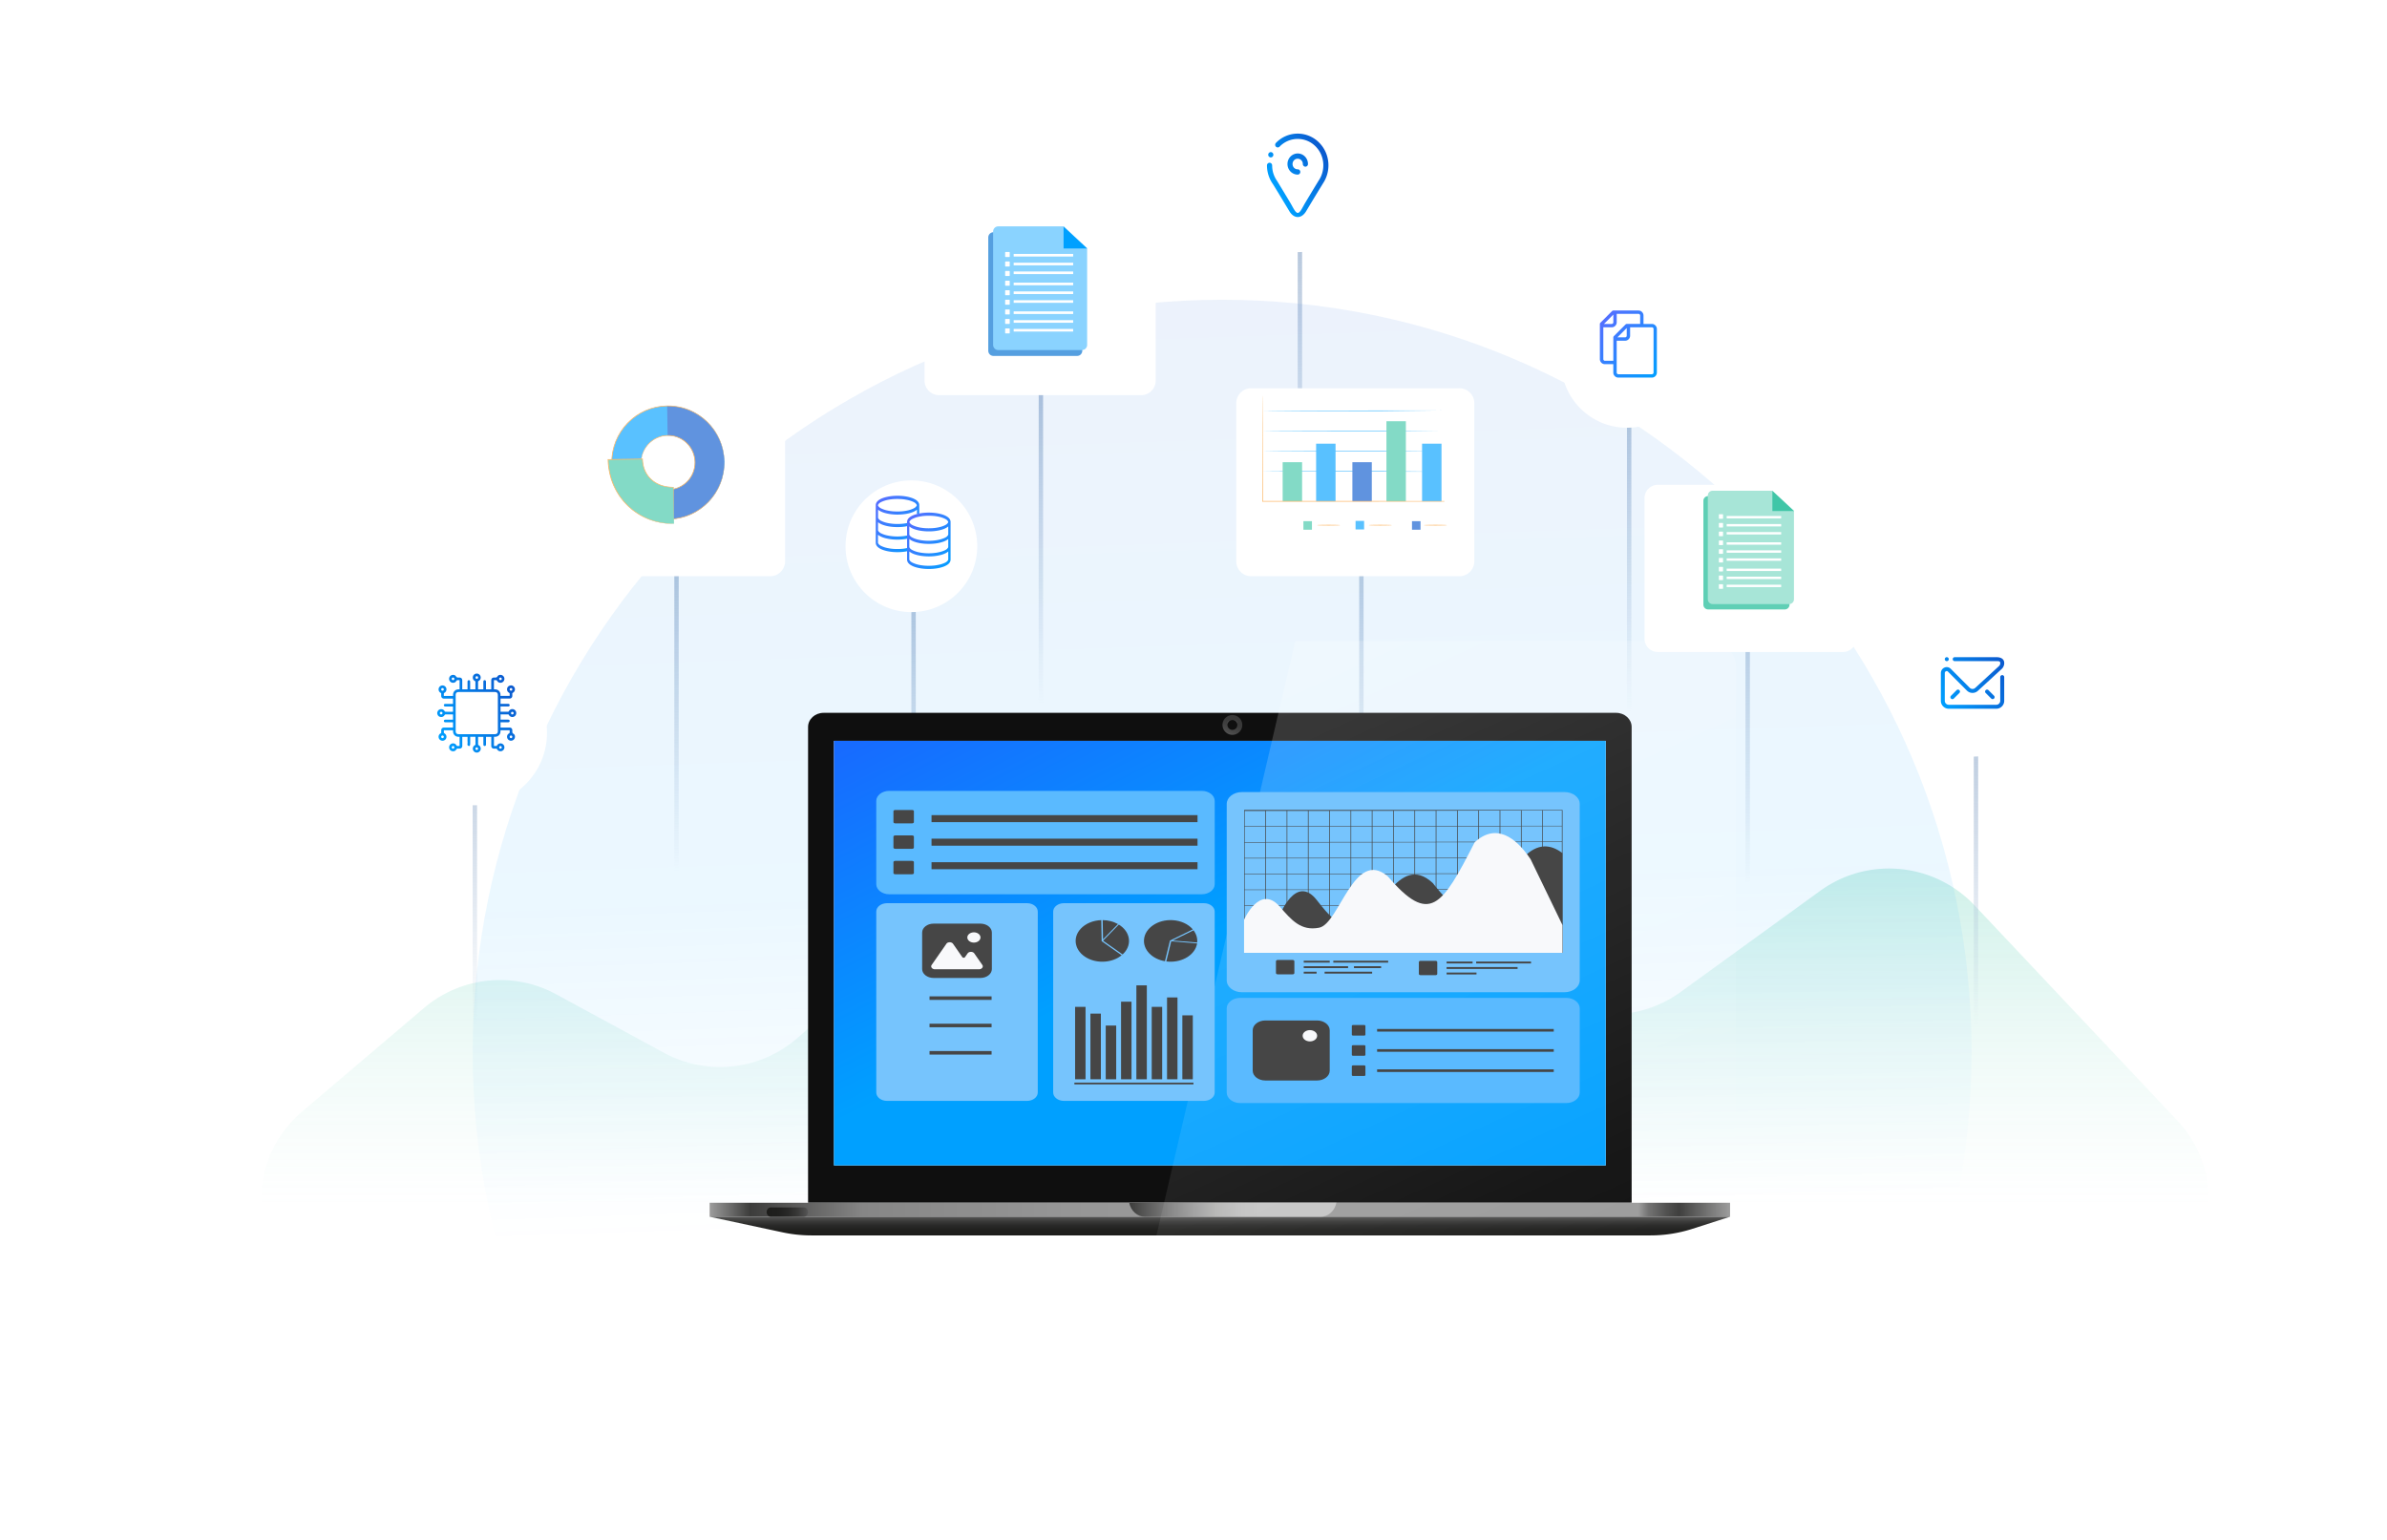 <svg xmlns="http://www.w3.org/2000/svg" width="555" height="358" fill="none" viewBox="0 0 555 358">
  <g clip-path="url(#a)">
    <path fill="url(#b)" fill-opacity=".65" d="m98.575 234.39-28.14 23.916c-19.38 16.47-7.733 48.161 17.7 48.161h398.058c23.961 0 36.326-28.638 19.895-46.077l-46.963-49.846c-9.424-10.003-24.811-11.453-35.938-3.386l-32.429 23.51a27.332 27.332 0 0 1-32.796-.532l-66.998-51.971c-10.351-8.03-24.944-7.586-34.788 1.058l-70.718 62.097a27.332 27.332 0 0 1-31.075 3.483l-25.067-13.607a27.333 27.333 0 0 0-30.741 3.194Z"/>
    <path stroke="url(#c)" stroke-width="1.021" d="M157.296 118.853v83.7"/>
    <path stroke="url(#d)" stroke-width="1.021" d="M212.415 124.978v83.7"/>
    <path stroke="url(#e)" stroke-width="1.021" d="M242.016 80.066v83.699"/>
    <path stroke="url(#f)" stroke-width="1.021" d="M302.24 45.361v83.7"/>
    <path stroke="url(#g)" stroke-width="1.021" d="M316.53 110.687v83.7"/>
    <path stroke="url(#h)" stroke-width="1.021" d="M378.794 82.107v83.7"/>
    <path stroke="url(#i)" stroke-width="1.021" d="M406.354 121.915v83.7"/>
    <path stroke="url(#j)" stroke-width="1.021" d="M459.432 154.579v83.7"/>
    <path stroke="url(#k)" stroke-width="1.021" d="M110.41 154.579v83.7"/>
    <path fill="url(#l)" d="M284.15 419.567c96.236 0 174.25-78.321 174.25-174.934S380.386 69.7 284.15 69.7 109.9 148.02 109.9 244.633s78.014 174.934 174.25 174.934Z" opacity=".08"/>
    <path fill="#0F0F0F" d="M191.49 165.751h184.272c1.993 0 3.612 1.469 3.612 3.276v110.64H187.883v-110.64c0-1.807 1.619-3.276 3.611-3.276h-.004Z"/>
    <path fill="#fff" d="M373.352 172.261H193.904v98.726h179.448v-98.726Z"/>
    <path fill="url(#m)" d="M402.257 279.667H165v3.254h237.257v-3.254Z"/>
    <path fill="url(#n)" d="M383.751 287.261h-195.09c-2.235 0-4.466-.235-6.652-.701L165 282.921h237.257l-8.81 2.827a31.748 31.748 0 0 1-9.696 1.513Z"/>
    <path fill="url(#o)" d="M307.099 282.921h-40.92c-1.728 0-3.233-1.348-3.627-3.254h48.174c-.398 1.906-1.898 3.254-3.627 3.254Z"/>
    <path fill="url(#p)" d="M186.921 282.921h-7.711c-.532 0-.962-.485-.962-1.085 0-.599.43-1.085.962-1.085h7.711c.531 0 .962.486.962 1.085 0 .6-.431 1.085-.962 1.085Z"/>
    <path fill="url(#q)" d="M288.846 168.564a2.302 2.302 0 1 0-4.604.002 2.302 2.302 0 0 0 4.604-.002Z" opacity=".56"/>
    <path fill="url(#r)" d="M287.695 167.989c0-.317-.517-.575-1.151-.575s-1.151.258-1.151.575c0 .317.517.575 1.151.575s1.151-.258 1.151-.575Z" opacity=".56"/>
    <path fill="#0F0F0F" d="M287.695 168.564c0-.64-.517-1.15-1.151-1.15s-1.151.517-1.151 1.15c0 .634.517 1.151 1.151 1.151s1.151-.517 1.151-1.151Z"/>
    <path fill="url(#s)" d="M373.352 172.261H193.904v98.726h179.448v-98.726Z"/>
    <path fill="url(#t)" d="M403.64 294.172H267.274L301.172 149h95.83c3.669 0 6.638 2.668 6.638 5.96v139.217-.005Z" opacity=".18"/>
    <path fill="#5ABAFF" fill-rule="evenodd" d="M203.74 205.598v-19.361c0-1.286 1.351-2.339 3.008-2.339h72.677c1.651 0 3.008 1.053 3.008 2.339v19.361c0 1.286-1.351 2.339-3.008 2.339h-72.677c-1.652 0-3.008-1.053-3.008-2.339Z" clip-rule="evenodd"/>
    <path fill="#76C4FD" fill-rule="evenodd" d="M288.748 184.174h75.031c1.94 0 3.52 1.236 3.52 2.748v41.046c0 1.512-1.586 2.748-3.52 2.748h-75.031c-1.94 0-3.52-1.236-3.52-2.748v-41.046c0-1.512 1.586-2.748 3.52-2.748Zm-82.513 25.84h32.562c1.374 0 2.494.873 2.494 1.944v42.079c0 1.071-1.12 1.944-2.494 1.944h-32.562c-1.374 0-2.495-.873-2.495-1.944v-42.079c0-1.071 1.121-1.944 2.495-1.944Zm41.135 0h32.562c1.374 0 2.495.873 2.495 1.944v42.079c0 1.071-1.121 1.944-2.495 1.944H247.37c-1.373 0-2.494-.873-2.494-1.944v-42.079c0-1.071 1.121-1.944 2.494-1.944Z" clip-rule="evenodd"/>
    <path fill="#5ABAFF" fill-rule="evenodd" d="M285.222 254.047V234.47c0-1.341 1.409-2.44 3.137-2.44h75.809c1.722 0 3.137 1.099 3.137 2.44v19.577c0 1.341-1.409 2.44-3.137 2.44h-75.809c-1.728 0-3.137-1.099-3.137-2.44Z" clip-rule="evenodd"/>
    <g style="mix-blend-mode:screen">
      <path fill="#464646" d="M294.203 192.133v-3.561h-4.794v3.561h4.794Zm0 3.677v-3.562h-4.794v3.562h4.794Zm0 3.676v-3.562h-4.794v3.562h4.794Zm0 3.676v-3.561h-4.794v3.561h4.794Zm0 3.676v-3.561h-4.794v3.561h4.794Zm0 3.677v-3.562h-4.794v3.562h4.794Zm0 3.676v-3.561h-4.794v3.561h4.794Zm0 3.676v-3.561h-4.794v3.561h4.794Zm0 3.677v-3.562h-4.794v3.562h4.794Zm4.953-29.425v-3.561h-4.794v3.561h4.794Zm0 3.677v-3.562h-4.794v3.562h4.794Zm0 3.676v-3.561h-4.794v3.561h4.794Zm0 3.676v-3.561h-4.794v3.561h4.794Zm0 3.677v-3.562h-4.794v3.562h4.794Zm0 3.676v-3.562h-4.794v3.562h4.794Zm0 3.676v-3.561h-4.794v3.561h4.794Zm0 3.676v-3.561h-4.794v3.561h4.794Zm0 3.677v-3.562h-4.794v3.562h4.794Zm.153-3.562v3.562h4.794v-3.562h-4.794Zm0-3.676v3.561h4.794v-3.561h-4.794Zm0-3.676v3.561h4.794v-3.561h-4.794Zm0-3.677v3.562h4.794v-3.562h-4.794Zm0-3.676v3.562h4.794v-3.562h-4.794Zm0-3.676v3.561h4.794v-3.561h-4.794Zm0-3.676v3.561h4.794v-3.561h-4.794Zm0-3.677v3.562h4.794v-3.562h-4.794Zm0-3.676v3.561h4.794v-3.561h-4.794Zm9.748 3.561v-3.561h-4.794v3.561h4.794Zm0 3.677v-3.562h-4.794v3.562h4.794Zm0 3.676v-3.561h-4.794v3.561h4.794Zm0 3.676v-3.561h-4.794v3.561h4.794Zm0 3.677v-3.562h-4.794v3.562h4.794Zm0 3.676v-3.562h-4.794v3.562h4.794Zm0 3.676v-3.561h-4.794v3.561h4.794Zm0 3.676v-3.561h-4.794v3.561h4.794Zm0 3.677v-3.562h-4.794v3.562h4.794Zm4.953-29.424v-3.562h-4.794v3.562h4.794Zm0 3.676v-3.561h-4.794v3.561h4.794Zm0 3.676v-3.561h-4.794v3.561h4.794Zm0 3.677v-3.562h-4.794v3.562h4.794Zm0 3.676v-3.562h-4.794v3.562h4.794Zm0 3.676v-3.561h-4.794v3.561h4.794Zm0 3.676v-3.561h-4.794v3.561h4.794Zm0 3.677v-3.562h-4.794v3.562h4.794Zm0 3.676v-3.561h-4.794v3.561h4.794Zm.153-3.561v3.561h4.794v-3.561h-4.794Zm0-3.677v3.562h4.794v-3.562h-4.794Zm0-3.676v3.561h4.794v-3.561h-4.794Zm0-3.676v3.561h4.794v-3.561h-4.794Zm0-3.677v3.562h4.794v-3.562h-4.794Zm0-3.676v3.562h4.794v-3.562h-4.794Zm0-3.676v3.561h4.794v-3.561h-4.794Zm0-3.676v3.561h4.794v-3.561h-4.794Zm0-3.677v3.562h4.794v-3.562h-4.794Zm9.748 3.562v-3.562h-4.794v3.562h4.794Zm0 3.676v-3.561h-4.794v3.561h4.794Zm0 3.676v-3.561h-4.794v3.561h4.794Zm0 3.677v-3.562h-4.794v3.562h4.794Zm0 3.676v-3.562h-4.794v3.562h4.794Zm0 3.676v-3.561h-4.794v3.561h4.794Zm0 3.676v-3.561h-4.794v3.561h4.794Zm0 3.677v-3.562h-4.794v3.562h4.794Zm0 3.676v-3.561h-4.794v3.561h4.794Zm4.953-29.424v-3.562h-4.794v3.562h4.794Zm0 3.676v-3.561h-4.794v3.561h4.794Zm0 3.676v-3.561h-4.794v3.561h4.794Zm0 3.677v-3.562h-4.794v3.562h4.794Zm0 3.676v-3.561h-4.794v3.561h4.794Zm0 3.676v-3.561h-4.794v3.561h4.794Zm0 3.677v-3.562h-4.794v3.562h4.794Zm0 3.676v-3.562h-4.794v3.562h4.794Zm0 3.676v-3.561h-4.794v3.561h4.794Zm4.953-29.424v-3.561h-4.794v3.561h4.794Zm0 3.676v-3.561h-4.794v3.561h4.794Zm0 3.677v-3.562h-4.794v3.562h4.794Zm0 3.676v-3.561h-4.794v3.561h4.794Zm0 3.676v-3.561h-4.794v3.561h4.794Zm0 3.677v-3.562h-4.794v3.562h4.794Zm0 3.676v-3.562h-4.794v3.562h4.794Zm0 3.676v-3.561h-4.794v3.561h4.794Zm0 3.676v-3.561h-4.794v3.561h4.794Zm4.953-29.424v-3.561h-4.794v3.561h4.794Zm0 3.677v-3.562h-4.794v3.562h4.794Zm0 3.676v-3.562h-4.794v3.562h4.794Zm0 3.676v-3.561h-4.794v3.561h4.794Zm0 3.676v-3.561h-4.794v3.561h4.794Zm0 3.677v-3.562h-4.794v3.562h4.794Zm0 3.676v-3.561h-4.794v3.561h4.794Zm0 3.676v-3.561h-4.794v3.561h4.794Zm0 3.677v-3.562h-4.794v3.562h4.794Zm4.954-29.424v-3.562h-4.794v3.562h4.794Zm0 3.676v-3.562h-4.794v3.562h4.794Zm0 3.676v-3.561h-4.794v3.561h4.794Zm0 3.676v-3.561h-4.794v3.561h4.794Zm0 3.677v-3.562h-4.794v3.562h4.794Zm0 3.676v-3.561h-4.794v3.561h4.794Zm0 3.676v-3.561h-4.794v3.561h4.794Zm0 3.677v-3.562h-4.794v3.562h4.794Zm0 3.676v-3.562h-4.794v3.562h4.794Zm4.953-29.424v-3.562h-4.794v3.562h4.794Zm0 3.676v-3.561h-4.794v3.561h4.794Zm0 3.676v-3.561h-4.794v3.561h4.794Zm0 3.677v-3.562h-4.794v3.562h4.794Zm0 3.676v-3.562h-4.794v3.562h4.794Zm0 3.676v-3.561h-4.794v3.561h4.794Zm0 3.676v-3.561h-4.794v3.561h4.794Zm0 3.677v-3.562h-4.794v3.562h4.794Zm0 3.676v-3.561h-4.794v3.561h4.794Zm4.953-29.424v-3.561h-4.794v3.561h4.794Zm0 3.676v-3.561h-4.794v3.561h4.794Zm0 3.677v-3.562h-4.794v3.562h4.794Zm0 3.676v-3.562h-4.794v3.562h4.794Zm0 3.676v-3.561h-4.794v3.561h4.794Zm0 3.676v-3.561h-4.794v3.561h4.794Zm0 3.677v-3.562h-4.794v3.562h4.794Zm0 3.676v-3.561h-4.794v3.561h4.794Zm0 3.676v-3.561h-4.794v3.561h4.794Zm4.954-29.424v-3.561h-4.794v3.561h4.794Zm0 3.676v-3.561h-4.794v3.561h4.794Zm0 3.677V195.8h-4.794v3.562h4.794Zm0 3.676v-3.561h-4.794v3.561h4.794Zm0 3.676v-3.561h-4.794v3.561h4.794Zm0 3.677v-3.562h-4.794v3.562h4.794Zm0 3.676v-3.562h-4.794v3.562h4.794Zm0 3.676v-3.561h-4.794v3.561h4.794Zm0 3.676v-3.561h-4.794v3.561h4.794Zm.153-3.561v3.561h4.411v-3.561h-4.411Zm0-3.676v3.561h4.411v-3.561h-4.411Zm0-3.677v3.562h4.411v-3.562h-4.411Zm0-3.676v3.562h4.411v-3.562h-4.411Zm0-3.676v3.561h4.411v-3.561h-4.411Zm0-3.676v3.561h4.411v-3.561h-4.411Zm0-3.677v3.562h4.411V195.8h-4.411Zm0-3.676v3.561h4.411v-3.561h-4.411Zm0-3.676v3.561h4.411v-3.561h-4.411Zm-69.382-.115h73.946v33.215h-74.022v-33.215h.076Z" style="mix-blend-mode:screen"/>
      <path fill="#464646" fill-rule="evenodd" d="M297.564 212.78s3.768-9.632 8.586-3.511c2.818 3.576 5.077 6.544 9.452 5.602 4.853-1.048 9.494-17.017 17.537-9.54 10.131 13.088 11.982 3.281 21.205-6.084 3.167-3.217 6.215-2.969 8.934-.878v23.193h-65.714v-8.782Z" clip-rule="evenodd" style="mix-blend-mode:screen"/>
      <path fill="#F8F9FB" fill-rule="evenodd" d="M289.249 213.888s3.651-8.414 8.315-3.07c2.724 3.125 4.918 5.721 9.152 4.894 4.699-.919 8.134-18.512 15.918-11.982 9.806 11.433 12.588 7.088 20.251-7.889 4.906-4.499 9.524-1.241 12.997 3.956l7.402 15.295v6.465h-74.029v-7.669h-.006Z" clip-rule="evenodd" style="mix-blend-mode:screen"/>
      <path fill="#464646" fill-rule="evenodd" d="M303.13 223.391h6.045v.436h-6.045v-.436Zm15.904 2.555h-11.051v.436h11.051v-.436Zm-9.028-2.555h12.755v.436h-12.755v-.436Zm-6.876 1.277h10.314v.437H303.13v-.437Zm0 1.278h2.99v.436h-2.99v-.436Zm17.991-1.278h-6.309v.437h6.309v-.437Zm22.102-1.084h12.754v.436h-12.754v-.436Zm-6.876 1.277h16.505v.437h-16.505v-.437Zm0 1.278h6.952v.436h-6.952v-.436Zm0-2.555h6.044v.436h-6.044v-.436Z" clip-rule="evenodd" style="mix-blend-mode:screen"/>
      <path fill="#464646" d="M230.553 231.676h-14.43v.823h14.43v-.823Zm0 6.36h-14.43v.823h14.43v-.823Zm0 6.356h-14.43v.822h14.43v-.822Z" style="mix-blend-mode:screen"/>
      <path fill="#464646" fill-rule="evenodd" d="M227.964 214.765h-10.903c-1.456 0-2.653.929-2.653 2.068v8.497c0 1.135 1.197 2.068 2.653 2.068h10.903c1.457 0 2.654-.928 2.654-2.068v-8.497c0-1.139-1.191-2.068-2.654-2.068Z" clip-rule="evenodd" style="mix-blend-mode:screen"/>
      <path fill="#464646" fill-rule="evenodd" d="M229.657 225.266v-8.368c0-.759-.796-1.379-1.769-1.379H217.15c-.973 0-1.769.62-1.769 1.379v8.368c0 .758.796 1.378 1.769 1.378h10.738c.973 0 1.769-.62 1.769-1.378Z" clip-rule="evenodd" style="mix-blend-mode:screen"/>
      <path fill="#F8F9FB" fill-rule="evenodd" d="m220.045 219.457-3.42 4.908a.543.543 0 0 0 .017.68c.165.216.437.336.761.336h10.213c.319 0 .596-.124.761-.336a.545.545 0 0 0 .018-.68l-1.864-2.674c-.159-.23-.442-.359-.778-.359s-.619.133-.779.359l-.601.863c-.065.092-.177.143-.313.143a.379.379 0 0 1-.312-.143l-2.158-3.097c-.16-.23-.443-.358-.779-.358s-.619.133-.778.358m77.72 22.977-3.42 4.908a.543.543 0 0 0 .017.68c.165.216.437.335.761.335h10.213c.319 0 .596-.124.761-.335a.543.543 0 0 0 .017-.68l-1.863-2.675c-.159-.229-.442-.358-.778-.358s-.619.133-.779.358l-.601.864c-.065.092-.177.143-.313.143a.379.379 0 0 1-.312-.143l-2.158-3.097c-.16-.23-.443-.358-.779-.358s-.619.133-.778.358m-71.298-25.642c-.843 0-1.527.533-1.527 1.19 0 .657.684 1.19 1.527 1.19.843 0 1.527-.533 1.527-1.19 0-.657-.684-1.19-1.527-1.19Z" clip-rule="evenodd" style="mix-blend-mode:screen"/>
      <path fill="#464646" d="M252.4 234.121h-2.429v16.837h2.429v-16.837Zm3.562 1.567h-2.429v15.266h2.429v-15.266Zm3.562 2.776h-2.43v12.494h2.43v-12.494Zm3.561-5.547h-2.429v18.041h2.429v-18.041Zm3.562-3.796h-2.429v21.837h2.429v-21.837Zm3.568 5h-2.43v16.837h2.43v-16.837Zm3.561-2.192h-2.429v19.025h2.429v-19.025Zm3.562 4.163h-2.43v14.866h2.43v-14.866Zm.153 15.643h-27.685v.404h27.685v-.404Z" style="mix-blend-mode:screen"/>
      <path fill="#464646" fill-rule="evenodd" d="m270.857 223.506 1.174-4.802 5.313-2.597c-1.062-1.25-2.801-2.045-4.729-2.15-3.415-.189-6.381 1.819-6.622 4.48-.219 2.399 1.869 4.559 4.864 5.064" clip-rule="evenodd" style="mix-blend-mode:screen"/>
      <path fill="#464646" fill-rule="evenodd" d="m277.515 216.323-4.859 2.371 5.702.465v-.037c.088-.984-.206-1.953-.849-2.799m-5.189 2.551-1.144 4.682c.188.023.377.042.566.051 3.314.184 6.203-1.7 6.592-4.242l-6.014-.491Zm-11.522 3.244-4.653-3.277-.083-4.889c-1.922.06-3.697.804-4.817 2.036-1.982 2.178-1.321 5.197 1.468 6.741 2.518 1.393 5.968 1.126 8.079-.606" clip-rule="evenodd" style="mix-blend-mode:screen"/>
      <path fill="#464646" fill-rule="evenodd" d="m256.387 213.952.076 4.467 3.474-3.553-.042-.022c-1.032-.57-2.246-.878-3.508-.892Zm.094 4.784 4.535 3.194c.123-.111.241-.23.348-.35 1.922-2.109 1.362-5.013-1.227-6.594l-3.662 3.75h.006Zm49.763 18.547h-12.047c-1.61 0-2.931 1.029-2.931 2.284v9.388c0 1.254 1.321 2.284 2.931 2.284h12.047c1.61 0 2.931-1.03 2.931-2.284v-9.388c0-1.255-1.321-2.284-2.931-2.284Z" clip-rule="evenodd" style="mix-blend-mode:screen"/>
      <path fill="#464646" fill-rule="evenodd" d="M308.107 248.881v-9.245c0-.837-.878-1.522-1.952-1.522h-11.864c-1.073 0-1.952.685-1.952 1.522v9.245c0 .837.879 1.521 1.952 1.521h11.864c1.074 0 1.952-.684 1.952-1.521Z" clip-rule="evenodd" style="mix-blend-mode:screen"/>
      <path fill="#F8F9FB" fill-rule="evenodd" d="M304.564 239.525c-.932 0-1.687.588-1.687 1.314 0 .727.755 1.315 1.687 1.315.931 0 1.686-.588 1.686-1.315 0-.726-.755-1.314-1.686-1.314Z" clip-rule="evenodd" style="mix-blend-mode:screen"/>
      <path fill="#464646" fill-rule="evenodd" d="M314.311 240.578v-2.022c0-.12.13-.221.283-.221h2.595c.153 0 .283.101.283.221v2.022c0 .119-.13.22-.283.22h-2.595c-.153 0-.283-.101-.283-.22Z" clip-rule="evenodd" style="mix-blend-mode:screen"/>
      <path fill="#464646" d="M361.261 239.263H320.19v.607h41.071v-.607Z" style="mix-blend-mode:screen"/>
      <path fill="#464646" fill-rule="evenodd" d="M314.311 245.269v-2.022c0-.119.13-.22.283-.22h2.595c.153 0 .283.101.283.22v2.022c0 .12-.13.221-.283.221h-2.595c-.153 0-.283-.101-.283-.221Z" clip-rule="evenodd" style="mix-blend-mode:screen"/>
      <path fill="#464646" d="M361.261 243.955H320.19v.607h41.071v-.607Z" style="mix-blend-mode:screen"/>
      <path fill="#464646" fill-rule="evenodd" d="M314.311 249.966v-2.022c0-.12.13-.221.283-.221h2.595c.153 0 .283.101.283.221v2.022c0 .119-.13.22-.283.22h-2.595c-.153 0-.283-.101-.283-.22Z" clip-rule="evenodd" style="mix-blend-mode:screen"/>
      <path fill="#464646" d="M361.261 248.652H320.19v.606h41.071v-.606Z" style="mix-blend-mode:screen"/>
      <path fill="#464646" fill-rule="evenodd" d="M207.732 191.169v-2.551c0-.152.195-.28.425-.28h3.909c.236 0 .425.124.425.28v2.551c0 .151-.195.28-.425.28h-3.909c-.236 0-.425-.124-.425-.28Z" clip-rule="evenodd" style="mix-blend-mode:screen"/>
      <path fill="#464646" d="M278.435 189.537h-61.846v1.631h61.846v-1.631Z" style="mix-blend-mode:screen"/>
      <path fill="#464646" fill-rule="evenodd" d="M207.732 197.087v-2.55c0-.152.195-.281.425-.281h3.91c.235 0 .424.124.424.281v2.55c0 .152-.194.28-.424.28h-3.91c-.236 0-.425-.124-.425-.28Z" clip-rule="evenodd" style="mix-blend-mode:screen"/>
      <path fill="#464646" d="M278.435 195.01h-61.846v1.631h61.846v-1.631Z" style="mix-blend-mode:screen"/>
      <path fill="#464646" fill-rule="evenodd" d="M207.732 203.006v-2.551c0-.151.195-.28.425-.28h3.91c.235 0 .424.124.424.28v2.551c0 .151-.194.28-.424.28h-3.91c-.236 0-.425-.124-.425-.28Z" clip-rule="evenodd" style="mix-blend-mode:screen"/>
      <path fill="#464646" d="M278.435 200.483h-61.846v1.631h61.846v-1.631Z" style="mix-blend-mode:screen"/>
      <path fill="#464646" fill-rule="evenodd" d="M296.673 226.254v-2.739c0-.165.171-.299.384-.299h3.514c.213 0 .384.134.384.299v2.739c0 .165-.171.298-.384.298h-3.514c-.213 0-.384-.133-.384-.298Zm33.223.197v-2.738c0-.166.171-.299.383-.299h3.515c.212 0 .383.133.383.299v2.738c0 .166-.171.299-.383.299h-3.515c-.212 0-.383-.133-.383-.299Z" clip-rule="evenodd" style="mix-blend-mode:screen"/>
    </g>
    <g filter="url(#u)">
      <path fill="#fff" d="M265.328 45.36h-46.979a3.384 3.384 0 0 0-3.382 3.388v35.667a3.384 3.384 0 0 0 3.382 3.387h46.979a3.384 3.384 0 0 0 3.382-3.387V48.748a3.384 3.384 0 0 0-3.382-3.387Z"/>
    </g>
    <path fill="#559FE0" d="M229.78 55.2v26.36c0 .665.538 1.203 1.202 1.203h19.458c.665 0 1.202-.538 1.202-1.204V59.1l-5.479-5.104h-15.181c-.664 0-1.202.538-1.202 1.204Z"/>
    <path fill="#8AD3FF" d="M230.907 53.836v26.36c0 .666.538 1.204 1.202 1.204h19.459c.664 0 1.202-.538 1.202-1.204v-22.46l-5.48-5.104h-15.181c-.664 0-1.202.539-1.202 1.204Z"/>
    <path fill="#00A0FF" d="M252.77 57.784h-5.48v-5.106l5.48 5.106Z"/>
    <path fill="#fff" fill-rule="evenodd" d="M233.706 59.651V58.7c0-.057.043-.105.095-.105h.874c.052 0 .095.048.095.105v.951c0 .057-.043.105-.095.105h-.874c-.052 0-.095-.048-.095-.105Z" clip-rule="evenodd" style="mix-blend-mode:screen"/>
    <path fill="#fff" d="M249.522 59.043h-13.833v.608h13.833v-.608Z" style="mix-blend-mode:screen"/>
    <path fill="#fff" fill-rule="evenodd" d="M233.706 61.86v-.952c0-.057.043-.105.095-.105h.874c.052 0 .095.048.095.105v.951c0 .057-.043.105-.095.105h-.874c-.052 0-.095-.048-.095-.105Z" clip-rule="evenodd" style="mix-blend-mode:screen"/>
    <path fill="#fff" d="M249.522 61.085h-13.833v.609h13.833v-.61Z" style="mix-blend-mode:screen"/>
    <path fill="#fff" fill-rule="evenodd" d="M233.706 64.065v-.952c0-.056.043-.104.095-.104h.874c.052 0 .095.048.095.104v.952c0 .057-.043.105-.095.105h-.874c-.052 0-.095-.048-.095-.105Z" clip-rule="evenodd" style="mix-blend-mode:screen"/>
    <path fill="#fff" d="M249.522 63.125h-13.833v.609h13.833v-.61Z" style="mix-blend-mode:screen"/>
    <path fill="#fff" fill-rule="evenodd" d="M233.706 66.33v-.952c0-.056.043-.104.095-.104h.874c.052 0 .095.048.095.104v.952c0 .057-.043.105-.095.105h-.874c-.052 0-.095-.048-.095-.105Z" clip-rule="evenodd" style="mix-blend-mode:screen"/>
    <path fill="#fff" d="M249.522 65.721h-13.833v.61h13.833v-.61Z" style="mix-blend-mode:screen"/>
    <path fill="#fff" fill-rule="evenodd" d="M233.706 68.538v-.952c0-.057.043-.104.095-.104h.874c.052 0 .095.047.095.104v.952c0 .057-.043.105-.095.105h-.874c-.052 0-.095-.048-.095-.105Z" clip-rule="evenodd" style="mix-blend-mode:screen"/>
    <path fill="#fff" d="M249.522 67.763h-13.833v.61h13.833v-.61Z" style="mix-blend-mode:screen"/>
    <path fill="#fff" fill-rule="evenodd" d="M233.706 70.746v-.952c0-.056.043-.104.095-.104h.874c.052 0 .095.048.095.104v.952c0 .057-.043.105-.095.105h-.874c-.052 0-.095-.048-.095-.105Z" clip-rule="evenodd" style="mix-blend-mode:screen"/>
    <path fill="#fff" d="M249.522 69.806h-13.833v.608h13.833v-.608Z" style="mix-blend-mode:screen"/>
    <path fill="#fff" fill-rule="evenodd" d="M233.706 73.011v-.952c0-.057.043-.104.095-.104h.874c.052 0 .095.047.095.104v.952c0 .057-.043.105-.095.105h-.874c-.052 0-.095-.048-.095-.105Z" clip-rule="evenodd" style="mix-blend-mode:screen"/>
    <path fill="#fff" d="M249.522 72.402h-13.833v.609h13.833v-.609Z" style="mix-blend-mode:screen"/>
    <path fill="#fff" fill-rule="evenodd" d="M233.706 75.217v-.952c0-.057.043-.105.095-.105h.874c.052 0 .095.048.095.105v.952c0 .056-.043.104-.095.104h-.874c-.052 0-.095-.047-.095-.104Z" clip-rule="evenodd" style="mix-blend-mode:screen"/>
    <path fill="#fff" d="M249.522 74.442h-13.833v.609h13.833v-.609Z" style="mix-blend-mode:screen"/>
    <path fill="#fff" fill-rule="evenodd" d="M233.706 77.425v-.952c0-.057.043-.105.095-.105h.874c.052 0 .095.048.095.105v.952c0 .056-.043.104-.095.104h-.874c-.052 0-.095-.048-.095-.104Z" clip-rule="evenodd" style="mix-blend-mode:screen"/>
    <path fill="#fff" d="M249.522 76.484h-13.833v.609h13.833v-.609Z" style="mix-blend-mode:screen"/>
    <g filter="url(#v)">
      <path fill="#fff" d="M428.502 108.646h-43.037a3.1 3.1 0 0 0-3.098 3.103v32.674a3.101 3.101 0 0 0 3.098 3.103h43.037a3.101 3.101 0 0 0 3.098-3.103v-32.674a3.1 3.1 0 0 0-3.098-3.103Z"/>
    </g>
    <path fill="#5FCFB5" d="M396.053 116.456v24.148c0 .61.493 1.103 1.102 1.103h17.825a1.1 1.1 0 0 0 1.101-1.103v-20.575l-5.02-4.676h-13.906c-.609 0-1.102.493-1.102 1.103Z"/>
    <path fill="#A7E5D7" d="M397.086 115.209v24.148c0 .61.493 1.103 1.101 1.103h17.826c.608 0 1.101-.493 1.101-1.103v-20.575l-5.02-4.676h-13.907c-.608 0-1.101.494-1.101 1.103Z"/>
    <path fill="#40C6A7" d="M417.116 118.826h-5.02v-4.678l5.02 4.678Z"/>
    <path fill="#fff" fill-rule="evenodd" d="M399.652 120.537v-.872c0-.052.04-.096.087-.096h.8c.048 0 .088.044.088.096v.872c0 .052-.04.095-.088.095h-.8c-.047 0-.087-.043-.087-.095Z" clip-rule="evenodd" style="mix-blend-mode:screen"/>
    <path fill="#fff" d="M414.138 119.979h-12.672v.558h12.672v-.558Z" style="mix-blend-mode:screen"/>
    <path fill="#fff" fill-rule="evenodd" d="M399.652 122.56v-.872c0-.052.04-.096.087-.096h.8c.048 0 .088.044.088.096v.872c0 .052-.04.095-.088.095h-.8c-.047 0-.087-.043-.087-.095Z" clip-rule="evenodd" style="mix-blend-mode:screen"/>
    <path fill="#fff" d="M414.138 121.85h-12.672v.558h12.672v-.558Z" style="mix-blend-mode:screen"/>
    <path fill="#fff" fill-rule="evenodd" d="M399.652 124.58v-.872c0-.052.04-.095.087-.095h.8c.048 0 .088.043.088.095v.872c0 .052-.04.096-.088.096h-.8c-.047 0-.087-.044-.087-.096Z" clip-rule="evenodd" style="mix-blend-mode:screen"/>
    <path fill="#fff" d="M414.138 123.719h-12.672v.557h12.672v-.557Z" style="mix-blend-mode:screen"/>
    <path fill="#fff" fill-rule="evenodd" d="M399.652 126.655v-.872c0-.052.04-.096.087-.096h.8c.048 0 .088.044.088.096v.872c0 .052-.04.096-.088.096h-.8c-.047 0-.087-.044-.087-.096Z" clip-rule="evenodd" style="mix-blend-mode:screen"/>
    <path fill="#fff" d="M414.138 126.097h-12.672v.558h12.672v-.558Z" style="mix-blend-mode:screen"/>
    <path fill="#fff" fill-rule="evenodd" d="M399.652 128.678v-.872c0-.052.04-.096.087-.096h.8c.048 0 .088.044.088.096v.872c0 .052-.04.096-.088.096h-.8c-.047 0-.087-.044-.087-.096Z" clip-rule="evenodd" style="mix-blend-mode:screen"/>
    <path fill="#fff" d="M414.138 127.968h-12.672v.558h12.672v-.558Z" style="mix-blend-mode:screen"/>
    <path fill="#fff" fill-rule="evenodd" d="M399.652 130.698v-.872c0-.052.04-.095.087-.095h.8c.048 0 .088.043.088.095v.872c0 .052-.04.096-.088.096h-.8c-.047 0-.087-.044-.087-.096Z" clip-rule="evenodd" style="mix-blend-mode:screen"/>
    <path fill="#fff" d="M414.138 129.837h-12.672v.558h12.672v-.558Z" style="mix-blend-mode:screen"/>
    <path fill="#fff" fill-rule="evenodd" d="M399.652 132.775v-.872c0-.052.04-.096.087-.096h.8c.048 0 .088.044.088.096v.872c0 .052-.04.096-.088.096h-.8c-.047 0-.087-.044-.087-.096Z" clip-rule="evenodd" style="mix-blend-mode:screen"/>
    <path fill="#fff" d="M414.138 132.217h-12.672v.558h12.672v-.558Z" style="mix-blend-mode:screen"/>
    <path fill="#fff" fill-rule="evenodd" d="M399.652 134.796v-.872c0-.052.04-.096.087-.096h.8c.048 0 .088.044.088.096v.872c0 .052-.04.096-.088.096h-.8c-.047 0-.087-.044-.087-.096Z" clip-rule="evenodd" style="mix-blend-mode:screen"/>
    <path fill="#fff" d="M414.138 134.086h-12.672v.558h12.672v-.558Z" style="mix-blend-mode:screen"/>
    <path fill="#fff" fill-rule="evenodd" d="M399.652 136.819v-.872c0-.052.04-.096.087-.096h.8c.048 0 .088.044.088.096v.872c0 .052-.04.095-.088.095h-.8c-.047 0-.087-.043-.087-.095Z" clip-rule="evenodd" style="mix-blend-mode:screen"/>
    <path fill="#fff" d="M414.138 135.957h-12.672v.558h12.672v-.558Z" style="mix-blend-mode:screen"/>
    <g filter="url(#w)">
      <path fill="#fff" d="M339.313 86.19h-48.391a3.486 3.486 0 0 0-3.483 3.489v36.738a3.486 3.486 0 0 0 3.483 3.489h48.391a3.487 3.487 0 0 0 3.484-3.489V89.679a3.487 3.487 0 0 0-3.484-3.49Z"/>
    </g>
    <g opacity=".65">
      <path fill="#00A0FF" d="M335.164 109.687c-14.992 0-41.525-.038-41.525-.087 0-.049 12.149-.086 27.141-.086m14.384-4.521c-14.992 0-41.525-.037-41.525-.087 0-.049 12.149-.086 27.141-.086m14.384-4.518c-14.992 0-41.525-.038-41.525-.087 0-.049 12.149-.087 27.141-.087m0-4.52c-14.992 0-27.141-.038-27.141-.087 0-.049 26.533-.086 41.525-.086"/>
      <path fill="#40C6A7" d="M302.749 107.473h-4.516v9.095h4.516v-9.095Z"/>
      <path fill="#0B59CE" d="M318.957 107.473h-4.516v9.095h4.516v-9.095Z"/>
      <path fill="#00A0FF" d="M335.164 103.166h-4.516v13.403h4.516v-13.403Z"/>
      <path fill="#40C6A7" d="M326.877 97.948h-4.516v18.62h4.516v-18.62Z"/>
      <path fill="#00A0FF" d="M310.528 103.166h-4.516v13.403h4.516v-13.403Z"/>
      <path fill="#FB9218" d="m335.814 116.632-27.662.025c-5.168 0-10.099-.004-14.59-.007h-.079v-.079l.03-17.692c.01-2.167.017-3.884.024-5.068l.011-1.348.007-.346c0-.078.007-.117.007-.117s.005.04.007.117c0 .084.005.199.007.346l.012 1.348.023 5.068.031 17.692-.08-.08c4.491 0 9.422-.004 14.59-.007l27.662.026"/>
      <path fill="#40C6A7" d="M305.038 121.185h-1.983v1.987h1.983v-1.987Z"/>
      <path fill="#00A0FF" d="M317.166 121.122h-1.984v1.986h1.984v-1.986Z"/>
      <path fill="#0B59CE" d="M330.286 121.185h-1.984v1.987h1.984v-1.987Z"/>
      <path fill="#FB9218" d="M311.61 122.114c0 .047-1.21.086-2.701.086-1.49 0-2.703-.037-2.703-.086 0-.049 1.21-.087 2.703-.087 1.493 0 2.701.038 2.701.087Zm12.036 0c0 .047-1.21.086-2.7.086-1.491 0-2.704-.037-2.704-.086 0-.049 1.211-.087 2.704-.087 1.492 0 2.7.038 2.7.087Zm12.815 0c0 .047-1.211.086-2.701.086-1.491 0-2.703-.037-2.703-.086 0-.049 1.21-.087 2.703-.087 1.493 0 2.701.038 2.701.087Z"/>
    </g>
    <g filter="url(#x)">
      <path fill="#fff" d="M179.058 86.19h-48.39a3.487 3.487 0 0 0-3.484 3.489v36.738a3.487 3.487 0 0 0 3.484 3.489h48.39a3.487 3.487 0 0 0 3.484-3.489V89.679a3.487 3.487 0 0 0-3.484-3.49Z"/>
    </g>
    <g opacity=".65">
      <path fill="#00A0FF" d="M168.419 107.342c.117 7.263-5.663 13.268-12.88 13.385-7.219.117-13.186-5.698-13.302-12.961-.117-7.263 5.663-13.267 12.879-13.384 7.219-.117 13.186 5.697 13.301 12.96h.002Zm-19.351.314c.056 3.472 2.908 6.252 6.359 6.196 3.451-.056 6.215-2.927 6.158-6.4-.056-3.472-2.908-6.252-6.359-6.196-3.45.057-6.214 2.928-6.158 6.4Z"/>
      <path fill="#0B59CE" d="M168.419 107.342c.117 7.263-5.663 13.268-12.88 13.385l-.11-6.875c3.451-.056 6.215-2.927 6.159-6.4-.056-3.472-2.909-6.252-6.36-6.196l-.109-6.874c7.219-.117 13.185 5.697 13.3 12.96Z"/>
      <path fill="#FB9218" d="M149.07 107.656s-.005-.035-.005-.103v-.3c0-.131.003-.294.033-.486.024-.192.045-.414.11-.658.096-.493.308-1.078.652-1.703a6.322 6.322 0 0 1 1.56-1.842 6.244 6.244 0 0 1 2.64-1.252c1.035-.203 2.213-.194 3.341.216a5.932 5.932 0 0 1 1.622.842c.261.173.49.393.728.604.218.234.447.463.634.73.796 1.032 1.261 2.365 1.296 3.746.01 1.383-.411 2.731-1.175 3.788-.18.272-.399.51-.61.749-.231.22-.455.445-.71.627a5.95 5.95 0 0 1-1.593.894c-1.115.445-2.29.494-3.332.323a6.27 6.27 0 0 1-2.677-1.165 6.31 6.31 0 0 1-1.619-1.79c-.365-.613-.593-1.191-.706-1.683-.072-.241-.1-.463-.128-.653a3.262 3.262 0 0 1-.049-.484c-.005-.124-.007-.222-.012-.299 0-.068 0-.103.002-.103.033-.005 0 .559.255 1.521.119.482.358 1.048.724 1.647a6.27 6.27 0 0 0 1.61 1.741c.71.517 1.603.954 2.628 1.12 1.019.16 2.164.106 3.248-.329a5.815 5.815 0 0 0 1.549-.876c.247-.177.462-.397.689-.613.203-.234.418-.465.591-.73.741-1.029 1.149-2.34 1.138-3.683-.033-1.343-.482-2.639-1.257-3.643-.182-.26-.404-.482-.615-.711-.233-.206-.455-.419-.708-.59a5.78 5.78 0 0 0-1.574-.826c-1.096-.402-2.243-.416-3.255-.224a6.126 6.126 0 0 0-2.588 1.205 6.209 6.209 0 0 0-1.551 1.79c-.346.61-.566 1.184-.671 1.668-.224.969-.173 1.533-.206 1.528l-.009.007Z"/>
      <path fill="#FB9218" d="M168.419 107.342s-.012-.072-.023-.212c-.012-.148-.028-.354-.052-.623a25.99 25.99 0 0 0-.035-.458c-.021-.169-.058-.349-.091-.548-.07-.395-.135-.854-.294-1.35-.246-1.011-.739-2.202-1.505-3.463a13.112 13.112 0 0 0-3.371-3.667c-1.491-1.093-3.367-2.014-5.523-2.368-.54-.068-1.086-.173-1.652-.166-.28-.004-.565-.028-.85-.019l-.862.059c-.145.012-.29.014-.435.035l-.434.075c-.29.054-.584.091-.874.159-.572.166-1.166.297-1.729.543-.582.199-1.124.5-1.684.781-.271.157-.533.335-.802.503-.275.16-.523.36-.775.56-.524.374-.977.84-1.453 1.287l-.65.741-.163.188-.145.2-.292.406-.292.407-.255.435-.255.437-.128.22-.108.232c-.142.309-.282.618-.427.929l-.336.973a14.094 14.094 0 0 0-.606 4.128 14.07 14.07 0 0 0 .736 4.109c.124.32.246.641.367.962l.456.914.114.227.136.216.268.428.269.426.306.397.304.396.152.196.168.183c.224.241.448.482.673.721.49.433.96.884 1.493 1.24.259.189.514.381.792.533.273.159.542.328.817.475.57.262 1.122.548 1.71.726.57.229 1.168.339 1.746.486.292.059.588.087.878.131l.437.061c.145.019.292.014.437.021l.864.031c.285 0 .568-.033.851-.047.565-.012 1.107-.133 1.644-.22 2.145-.424 3.988-1.406 5.444-2.546a13.047 13.047 0 0 0 3.249-3.774c.725-1.285 1.178-2.492 1.393-3.51.142-.503.194-.962.25-1.359.026-.199.058-.382.075-.55l.021-.459c.014-.269.023-.477.03-.625.007-.14.016-.213.016-.213s.005.073 0 .213l-.011.625a58.03 58.03 0 0 1-.012.461c-.012.169-.042.353-.065.552-.052.4-.099.864-.236 1.369-.204 1.027-.652 2.244-1.372 3.545a13.133 13.133 0 0 1-3.259 3.823c-1.462 1.159-3.324 2.158-5.492 2.593-.545.089-1.094.213-1.664.227-.285.016-.57.049-.86.049l-.873-.03c-.147-.007-.295-.005-.442-.021l-.441-.061c-.295-.045-.594-.073-.89-.131-.587-.148-1.192-.26-1.769-.489-.596-.18-1.156-.468-1.734-.733-.28-.149-.551-.32-.829-.479-.283-.152-.542-.347-.804-.538-.542-.363-1.018-.817-1.513-1.257-.227-.243-.454-.487-.683-.73l-.17-.185-.154-.199-.309-.4-.31-.402-.271-.433-.274-.435-.135-.218-.115-.229-.462-.927-.374-.976a14.202 14.202 0 0 1-.745-4.165c-.005-1.434.205-2.85.614-4.186.114-.33.229-.657.341-.985l.432-.94.108-.234.128-.223.257-.442.257-.44.297-.412.294-.41.147-.203.166-.19c.22-.252.44-.502.659-.75.484-.454.944-.925 1.474-1.304.255-.2.507-.402.788-.564.273-.168.537-.348.813-.507.567-.284 1.119-.59 1.707-.789.571-.248 1.171-.381 1.753-.547.294-.068.593-.106.885-.16l.439-.074c.148-.024.295-.024.442-.035.292-.02.584-.038.874-.059.289-.01.577.016.859.021.573-.005 1.124.103 1.671.173 2.18.363 4.074 1.303 5.574 2.413a13.153 13.153 0 0 1 3.381 3.715c.761 1.276 1.247 2.478 1.486 3.498.154.501.214.964.278 1.362.03.199.065.382.084.55l.025.461.033.625c.007.14.005.213.005.213l.002.004Z"/>
      <path fill="#40C6A7" d="M156.714 121.782c-8.445.136-15.181-6.428-15.316-14.924l7.992-.129c.066 4.062 3.152 6.622 7.189 6.557l.135 8.498v-.002Z"/>
      <path fill="#FB9218" d="m156.714 121.782-.009-.157c-.005-.11-.009-.26-.014-.449-.009-.4-.026-.974-.044-1.704l-.136-6.186.068.065a8.851 8.851 0 0 1-2.404-.295 6.818 6.818 0 0 1-2.383-1.163 6.196 6.196 0 0 1-1.808-2.208c-.437-.892-.666-1.912-.683-2.956l.089.087-6.189.103-1.803.028.089-.091c.046 1.659.331 3.257.813 4.733l.404 1.081c.152.349.329.681.488 1.018.152.342.353.651.544.96.199.304.363.627.591.9.215.284.428.562.638.836.225.264.463.505.689.753.115.124.227.246.342.368.123.109.245.217.366.327l.72.637c1.005.755 1.988 1.401 2.965 1.832l.708.327c.235.092.471.166.696.248.226.08.446.157.659.23.214.067.429.107.635.161.206.049.404.098.593.145l.281.068c.093.016.184.028.273.04l.979.138c.294.054.554.047.778.063l.575.03c.149.01.268.014.357.021.082.005.124.01.126.012 0 0-.037.003-.114.003-.089 0-.203 0-.353-.003l-.582-.009c-.231-.007-.502.002-.796-.047-.297-.037-.626-.08-.986-.124-.091-.012-.182-.021-.276-.037l-.283-.066-.6-.138c-.206-.051-.423-.089-.64-.157l-.666-.224c-.229-.08-.465-.153-.706-.244l-.717-.325c-.988-.426-1.986-1.072-3.004-1.83l-.729-.639c-.124-.107-.248-.217-.374-.327-.114-.122-.229-.246-.346-.368-.229-.25-.472-.493-.698-.76-.213-.278-.428-.559-.647-.842-.232-.276-.4-.602-.601-.908-.194-.311-.399-.625-.553-.969-.164-.339-.344-.676-.498-1.029l-.411-1.093a16.934 16.934 0 0 1-.83-4.788v-.091h.089l1.804-.03c2.147-.033 4.231-.066 6.188-.099h.089v.087c.014 1.023.236 2.017.659 2.885a6.05 6.05 0 0 0 1.752 2.155 6.786 6.786 0 0 0 2.325 1.147 8.787 8.787 0 0 0 2.362.302h.068v.065c.028 2.614.049 4.743.063 6.229l.009 1.689v.435a.78.78 0 0 1-.005.145l.014.003Z"/>
    </g>
    <g filter="url(#y)">
      <path fill="#fff" d="M458.86 171.845c7.294 0 13.207-5.921 13.207-13.226 0-7.305-5.913-13.227-13.207-13.227-7.295 0-13.208 5.922-13.208 13.227 0 7.305 5.913 13.226 13.208 13.226Z"/>
    </g>
    <path fill="url(#z)" fill-rule="evenodd" d="M453.622 162.437a.463.463 0 0 1 0-.652l1.302-1.304a.461.461 0 0 1 .652.652l-1.303 1.304a.46.46 0 0 1-.651 0Zm9.366 0-1.302-1.304a.46.46 0 1 1 .651-.652l1.302 1.304a.461.461 0 0 1-.651.652Zm2.478-6.937-5.535 5.08a1.844 1.844 0 0 1-2.605 0l-3.246-3.251-1.095-1.097c-.085-.103-.203-.193-.34-.193a.463.463 0 0 0-.462.463v6.455c0 .51.41.921.92.921h11.051a.92.92 0 0 0 .92-.921v-5.534a.463.463 0 0 1 .925 0v5.534c0 1.02-.826 1.843-1.841 1.843h-11.05a1.844 1.844 0 0 1-1.841-1.843v-6.455c0-.766.619-1.385 1.383-1.385.354 0 .675.161.92.397l4.412 4.414a.922.922 0 0 0 1.302 0l5.535-5.08a.917.917 0 0 0 .264-.652h-.004c0-.511-.411-.463-.921-.463h-9.668a.463.463 0 0 1 0-.926h9.668c.845 0 1.558.255 1.77.921h.014a1.85 1.85 0 0 1-.472 1.767l-.004.005Zm-12.821-1.767a.463.463 0 1 1 .002-.926.463.463 0 0 1-.002.926Z" clip-rule="evenodd"/>
    <g filter="url(#A)">
      <path fill="#fff" d="M301.729 54.547c7.893 0 14.29-6.398 14.29-14.29 0-7.892-6.397-14.29-14.29-14.29-7.892 0-14.29 6.398-14.29 14.29 0 7.892 6.398 14.29 14.29 14.29Z"/>
    </g>
    <path fill="url(#B)" fill-rule="evenodd" d="M301.733 39.365c.329 0 .598.277.598.616a.609.609 0 0 1-.598.616c-1.315 0-2.383-1.101-2.383-2.456s1.068-2.456 2.383-2.456 2.383 1.1 2.383 2.456a.609.609 0 0 1-.598.616.609.609 0 0 1-.597-.616c0-.678-.531-1.232-1.195-1.232-.665 0-1.196.546-1.196 1.232 0 .685.531 1.232 1.196 1.232l.007-.008Zm5.834 3.35a569.126 569.126 0 0 0-3.877 6.398c-1.075 1.802-2.823 1.802-3.899 0a661.617 661.617 0 0 0-3.78-6.237 7.516 7.516 0 0 1-1.427-4.396v-.024a.61.61 0 0 1 .598-.616.61.61 0 0 1 .597.616h.008c0 .847.164 1.694.508 2.48l.045.092c.149.339.336.67.552.978a452.471 452.471 0 0 1 3.168 5.244c.56.939 1.12 2.256 1.681 2.256.56 0 1.12-1.317 1.68-2.256a601.404 601.404 0 0 1 3.168-5.244 6.112 6.112 0 0 0 .59-1.07c.963-2.256.56-4.982-1.233-6.83a5.836 5.836 0 0 0-8.434 0 .587.587 0 0 1-.425.177.609.609 0 0 1-.598-.616c0-.17.067-.323.172-.431a6.997 6.997 0 0 1 10.122 0c2.502 2.58 2.756 6.599.777 9.478h.007ZM295.473 36.6a.609.609 0 0 1-.598-.616c0-.339.269-.616.598-.616.329 0 .598.277.598.616a.609.609 0 0 1-.598.616Z" clip-rule="evenodd"/>
    <g filter="url(#C)">
      <path fill="#fff" d="M211.905 138.247c8.456 0 15.311-6.855 15.311-15.311s-6.855-15.311-15.311-15.311-15.311 6.855-15.311 15.311 6.855 15.311 15.311 15.311Z"/>
    </g>
    <path fill="url(#D)" d="M210.915 127.43c-.155.036-.304.071-.471.095a9.337 9.337 0 0 1-.875.101c-.304.024-.607.03-.923.03-.315 0-.625-.012-.923-.03a9.284 9.284 0 0 1-.869-.101c-.28-.047-.548-.101-.804-.161a5.168 5.168 0 0 1-.708-.226c-.477-.178-.798-.357-.965-.542-.167-.178-.244-.315-.244-.399v-1.863c.131.107.286.214.464.315.179.101.375.191.602.28.232.089.482.167.75.232a10.578 10.578 0 0 0 1.75.28 12.588 12.588 0 0 0 2.829-.107c.137-.024.268-.054.399-.083v-.739c-.155.036-.304.072-.471.096-.28.047-.571.077-.875.101a11.636 11.636 0 0 1-1.846 0c-.303-.024-.589-.06-.869-.101-.28-.048-.548-.102-.804-.161a5.372 5.372 0 0 1-.709-.226c-.476-.179-.797-.358-.964-.542-.167-.179-.244-.31-.244-.393v-1.87c.131.113.286.22.464.322.179.101.375.19.602.279.232.084.482.161.75.233.268.071.548.125.839.172.292.048.596.078.911.102a13.13 13.13 0 0 0 1.918 0c.315-.024.613-.06.911-.102.137-.023.268-.053.399-.083v-.732c-.155.029-.304.071-.471.095a11.636 11.636 0 0 1-2.721.101 12.354 12.354 0 0 1-.869-.101 7.937 7.937 0 0 1-.804-.161 5.228 5.228 0 0 1-.709-.226c-.476-.179-.797-.357-.964-.542-.167-.179-.244-.316-.244-.399v-1.87c.131.114.285.221.464.322.179.101.375.191.601.28.233.089.483.167.751.232.268.066.548.125.839.173.292.047.596.083.911.107a12.568 12.568 0 0 0 2.829-.107c.291-.048.571-.101.839-.173.268-.065.518-.143.75-.232a4.12 4.12 0 0 0 .602-.28c.178-.101.327-.208.464-.322v1.019a.49.49 0 0 0 .089-.03c.143-.036.298-.06.441-.089v-1.936c0-.19-.042-.369-.125-.541a1.53 1.53 0 0 0-.375-.477 2.496 2.496 0 0 0-.476-.333 5.1 5.1 0 0 0-.626-.292 8.693 8.693 0 0 0-1.589-.405 10.989 10.989 0 0 0-.911-.107 12.588 12.588 0 0 0-2.829.107c-.291.048-.571.107-.839.173a7.38 7.38 0 0 0-.75.232 4.345 4.345 0 0 0-.626.292 2.737 2.737 0 0 0-.47.333 1.53 1.53 0 0 0-.375.477 1.213 1.213 0 0 0-.125.541v8.729c0 .191.041.37.125.542.083.173.208.328.375.477.131.119.292.232.47.333.185.107.393.202.626.292.232.083.482.161.75.232.268.071.548.125.839.173.292.047.596.083.911.107a12.568 12.568 0 0 0 2.829-.107c.137-.024.268-.054.399-.084v-.732h-.03Zm-6.538-10.349c.167-.178.488-.357.965-.541a6.55 6.55 0 0 1 .708-.227 7.94 7.94 0 0 1 .804-.16c.28-.048.572-.078.869-.102.304-.024.608-.029.923-.029.316 0 .619.011.923.029.304.024.596.054.875.102.28.047.548.101.804.16.256.066.494.137.715.227.476.178.798.357.958.541.161.185.244.316.244.399 0 .084-.083.209-.244.393-.16.185-.482.358-.958.542a6.54 6.54 0 0 1-.715.226 7.937 7.937 0 0 1-.804.161 9.337 9.337 0 0 1-.875.101c-.304.024-.607.03-.923.03-.315 0-.625-.012-.923-.03a9.284 9.284 0 0 1-.869-.101c-.28-.047-.548-.101-.804-.161a5.168 5.168 0 0 1-.708-.226c-.477-.178-.798-.357-.965-.542-.167-.178-.244-.309-.244-.393 0-.083.083-.22.244-.399Z"/>
    <path fill="url(#E)" d="M220.519 120.362c.167.149.292.304.375.477.083.172.125.351.125.541v8.729c0 .191-.042.369-.125.542a1.53 1.53 0 0 1-.375.477 2.496 2.496 0 0 1-.476.333 4.455 4.455 0 0 1-.626.292 9.71 9.71 0 0 1-.75.232 9.006 9.006 0 0 1-.839.173c-.292.047-.596.083-.911.107-.316.024-.631.035-.959.035-.327 0-.643-.011-.959-.035-.315-.024-.619-.06-.911-.107a11.488 11.488 0 0 1-.839-.173 6.301 6.301 0 0 1-.75-.232 4.455 4.455 0 0 1-.626-.292 2.444 2.444 0 0 1-.47-.333 1.53 1.53 0 0 1-.375-.477 1.23 1.23 0 0 1-.125-.542v-8.729c0-.19.042-.369.125-.541a1.53 1.53 0 0 1 .375-.477c.131-.119.292-.232.47-.333a5.1 5.1 0 0 1 .626-.292 8.693 8.693 0 0 1 1.589-.405c.292-.048.596-.083.911-.107a12.588 12.588 0 0 1 2.829.107c.291.048.571.107.839.173.268.071.518.143.75.232.233.089.441.185.626.292.184.107.345.214.476.333Zm-7.866.078c-.476.178-.797.357-.964.541-.167.185-.244.316-.244.399 0 .084.083.209.244.393.161.185.488.358.964.542.221.084.453.161.709.226.256.066.524.12.804.161.28.048.571.078.869.101.298.024.607.03.923.03.316 0 .619-.012.923-.03.304-.023.595-.053.875-.101.28-.047.548-.101.804-.161.256-.065.494-.137.715-.226.476-.178.797-.357.958-.542.161-.184.244-.309.244-.393 0-.083-.083-.22-.244-.399-.161-.178-.482-.357-.958-.541a6.76 6.76 0 0 0-.715-.227 7.94 7.94 0 0 0-.804-.16 9.72 9.72 0 0 0-.875-.102 15.319 15.319 0 0 0-1.846 0 8.006 8.006 0 0 0-.869.102c-.28.047-.548.101-.804.16-.256.06-.494.137-.709.227Zm6.622 4.781c.476-.179.797-.357.958-.542.161-.179.244-.316.244-.399v-1.87a2.797 2.797 0 0 1-.464.322 4.718 4.718 0 0 1-.602.28 6.123 6.123 0 0 1-.75.232c-.268.066-.548.125-.839.173-.292.047-.596.083-.911.107a12.568 12.568 0 0 1-2.829-.107 8.693 8.693 0 0 1-1.589-.405 4.436 4.436 0 0 1-.602-.28 2.84 2.84 0 0 1-.464-.322v1.87c0 .083.083.22.244.399.167.179.488.357.965.542.22.083.452.161.708.226.256.066.524.119.804.161a11.655 11.655 0 0 0 2.715.101c.304-.024.595-.059.875-.101.28-.042.548-.095.804-.161.256-.065.494-.137.715-.226h.018Zm0 2.906c.476-.179.797-.358.958-.542.161-.179.244-.31.244-.393v-1.87c-.131.113-.285.22-.464.322a4.72 4.72 0 0 1-.602.279 9.282 9.282 0 0 1-.75.233 8.695 8.695 0 0 1-.839.172c-.292.048-.596.078-.911.102a13.11 13.11 0 0 1-1.918 0c-.315-.024-.619-.06-.911-.102a8.695 8.695 0 0 1-.839-.172 7.377 7.377 0 0 1-.75-.233 4.318 4.318 0 0 1-.602-.279 2.969 2.969 0 0 1-.464-.322v1.87c0 .083.083.208.244.393.167.178.488.357.965.542.22.083.452.16.708.226a10.287 10.287 0 0 0 1.673.262 11.655 11.655 0 0 0 1.846 0c.304-.024.595-.06.875-.101.28-.048.548-.102.804-.161.256-.066.494-.137.715-.226h.018Zm0 2.911c.476-.178.797-.357.958-.542.161-.178.244-.315.244-.399v-1.863a3.282 3.282 0 0 1-.464.315 4.585 4.585 0 0 1-.602.28 6.123 6.123 0 0 1-.75.232 10.578 10.578 0 0 1-1.75.28 12.568 12.568 0 0 1-2.829-.107 8.693 8.693 0 0 1-1.589-.405 4.207 4.207 0 0 1-.602-.28 2.888 2.888 0 0 1-.464-.315v1.863c0 .084.083.221.244.399.167.179.488.358.965.542.22.084.452.161.708.226.256.066.524.12.804.161.28.042.572.078.869.101.298.024.608.03.923.03.316 0 .619-.012.923-.03.304-.023.595-.053.875-.101.28-.047.548-.101.804-.161.256-.059.494-.136.715-.226h.018Z"/>
    <g filter="url(#F)">
      <path fill="#fff" d="M378.284 95.376c8.456 0 15.311-6.855 15.311-15.31 0-8.457-6.855-15.312-15.311-15.312s-15.311 6.855-15.311 15.311 6.855 15.311 15.311 15.311Z"/>
    </g>
    <path fill="url(#G)" d="M384.074 75.326c.318 0 .593.113.819.345.226.232.345.506.345.83v10.127c0 .318-.114.593-.345.825a1.113 1.113 0 0 1-.819.344h-7.79c-.323 0-.603-.113-.83-.344a1.136 1.136 0 0 1-.344-.825v-1.95h-1.951c-.323 0-.603-.113-.829-.344a1.15 1.15 0 0 1-.345-.83v-8.178a.39.39 0 0 1 .119-.275l2.731-2.73a.392.392 0 0 1 .275-.12h5.845c.323 0 .603.114.829.345.227.232.345.507.345.83v1.95h1.95-.005Zm-10.909 8.566h1.95v-5.447c0-.054.011-.107.032-.15a.611.611 0 0 1 .087-.13l2.725-2.726a.623.623 0 0 1 .13-.086.343.343 0 0 1 .151-.032h3.113v-1.95c0-.108-.037-.2-.113-.275a.374.374 0 0 0-.275-.113h-5.063v1.95c0 .318-.114.592-.345.824a1.112 1.112 0 0 1-.819.345h-1.95v7.402c0 .108.037.2.113.275a.373.373 0 0 0 .275.113h-.011Zm1.95-10.742-2.176 2.176h1.788a.375.375 0 0 0 .275-.113.376.376 0 0 0 .113-.275V73.15Zm9.352 13.473V76.495a.38.38 0 0 0-.113-.28.374.374 0 0 0-.275-.113h-5.064v1.95c0 .323-.113.603-.344.83a1.15 1.15 0 0 1-.83.344h-1.945v7.403a.388.388 0 0 0 .393.388h7.79c.108 0 .2-.038.275-.114a.376.376 0 0 0 .113-.275v-.005Zm-6.233-10.354-2.176 2.176h1.778a.388.388 0 0 0 .393-.393v-1.778l.005-.005Z"/>
    <g filter="url(#H)">
      <path fill="#fff" d="M110.342 183.159c9.302 0 16.842-7.54 16.842-16.842 0-9.301-7.54-16.842-16.842-16.842S93.5 157.016 93.5 166.317c0 9.302 7.54 16.842 16.842 16.842Z"/>
    </g>
    <path fill="url(#I)" d="M111.03 156.62c.086.037.177.068.258.115.31.177.477.451.477.808 0 .35-.167.621-.472.79-.104.058-.141.118-.138.235.005.514 0 1.03.002 1.543 0 .053.006.105.008.17h1.218v-1.765c0-.235.112-.36.305-.36.19 0 .305.133.305.365.002.521 0 1.04 0 1.562v.2h1.225v-2.077c0-.418.24-.658.654-.665.065 0 .133-.006.198 0 .253.026.441-.011.6-.274.201-.334.662-.422 1.027-.279a.92.92 0 0 1-.094 1.742c-.383.101-.8-.042-.996-.386-.094-.165-.195-.209-.365-.193-.13.01-.26 0-.398 0v2.14c.424-.023.831.034 1.152.352.326.321.391.725.367 1.168h2.141c0-.2.01-.396-.008-.589-.005-.052-.094-.107-.154-.146-.313-.203-.477-.49-.443-.863a.869.869 0 0 1 .631-.793c.367-.119.698-.028.964.259a.904.904 0 0 1-.229 1.4c-.118.065-.159.135-.151.263.01.162.007.323 0 .485-.013.36-.261.602-.623.605-.665.002-1.327 0-1.992 0-.034 0-.07.002-.12.005v1.22h1.754c.165 0 .3.05.355.214.073.211-.078.394-.326.396-.527.003-1.053 0-1.58 0h-.206v1.218c.053.003.11.01.167.01h1.543c.113 0 .178-.026.238-.135a.895.895 0 0 1 1.037-.446.928.928 0 0 1 .678.892.928.928 0 0 1-.683.886.896.896 0 0 1-1.024-.441c-.063-.114-.131-.146-.251-.143-.56.005-1.123 0-1.699 0v1.228h1.736c.255 0 .383.102.383.3 0 .203-.133.313-.394.313h-1.731v1.225h2.088c.405 0 .644.243.652.647 0 .06.005.12 0 .18-.026.263.008.464.282.631.333.203.414.662.266 1.029a.922.922 0 0 1-.928.569.923.923 0 0 1-.811-.683c-.097-.389.052-.798.399-.991.159-.089.198-.193.185-.352-.011-.13 0-.261 0-.404h-2.14c.02.433-.04.837-.363 1.16-.318.318-.717.383-1.157.357v2.141c.198 0 .399.008.599-.005.045-.003.089-.081.12-.133a.92.92 0 0 1 1.027-.441.915.915 0 0 1 .683.866.91.91 0 0 1-.654.904.898.898 0 0 1-1.064-.451c-.049-.094-.104-.127-.206-.125a7.397 7.397 0 0 1-.537 0 .593.593 0 0 1-.591-.615c-.006-.642 0-1.28 0-1.922v-.203H113v1.768c0 .198-.091.32-.242.352-.206.041-.368-.094-.368-.326-.005-.527 0-1.054 0-1.58v-.211h-1.227v.425c0 .424.002.849 0 1.274 0 .12.028.188.143.251a.9.9 0 0 1 .441 1.024.924.924 0 0 1-.887.683.929.929 0 0 1-.891-.677.91.91 0 0 1 .445-1.041c.076-.041.139-.07.139-.18-.006-.563-.003-1.123-.006-1.686 0-.024-.007-.045-.013-.079h-1.201c-.003.065-.008.128-.008.191v1.131c0 .673-.06.845-.308.798-.508-.099-.271-.524-.294-.811-.037-.427-.011-.86-.011-1.303h-1.225v2.059c0 .438-.237.673-.678.678-.065 0-.133.005-.198 0-.242-.026-.42.016-.568.263-.204.337-.655.433-1.025.295a.915.915 0 0 1-.592-.897.92.92 0 0 1 .644-.842c.378-.117.809.01 1.007.352.114.196.247.24.443.219.107-.01.214 0 .336 0v-2.141c-.425.024-.831-.036-1.152-.354-.323-.321-.391-.725-.362-1.166h-2.143c0 .199-.011.392.007.579.006.055.087.115.144.149.36.216.534.631.427 1.035a.919.919 0 0 1-1.77.008.898.898 0 0 1 .451-1.051c.102-.055.136-.112.131-.222a5.58 5.58 0 0 1 0-.484c.007-.394.253-.634.646-.637h2.093v-1.225h-1.759c-.201 0-.323-.086-.357-.235-.047-.213.091-.375.333-.375.527-.003 1.054 0 1.58 0h.203v-1.21c-.044-.005-.091-.016-.135-.016-.54 0-1.077-.002-1.616.003a.227.227 0 0 0-.167.089c-.204.354-.501.55-.913.508-.419-.042-.685-.284-.802-.686-.006-.015-.019-.028-.029-.041v-.36c.01-.016.023-.029.029-.044.119-.405.385-.644.802-.686.415-.042.709.154.913.508.026.047.109.089.164.089.54.008 1.077.005 1.616.003.045 0 .092-.011.136-.016v-1.21h-1.783c-.245 0-.383-.164-.334-.375.034-.149.157-.235.357-.235h1.757v-1.225h-2.093c-.394 0-.636-.243-.644-.637-.003-.161-.008-.323 0-.484.005-.113-.034-.167-.133-.219a.915.915 0 0 1 .43-1.719c.412 0 .772.269.887.657a.917.917 0 0 1-.41 1.041c-.06.039-.151.091-.156.143-.018.193-.008.391-.008.595h2.143c-.026-.441.039-.845.365-1.169.323-.318.727-.38 1.155-.351v-2.144c-.12 0-.235.011-.344 0-.201-.023-.329.029-.444.222-.195.334-.62.461-.993.355a.924.924 0 0 1-.657-.832.916.916 0 0 1 .595-.913c.362-.135.813-.044 1.011.285.162.268.36.294.615.273.06-.005.12 0 .18 0 .415.008.655.248.655.663v2.08h1.225v-1.762c0-.232.114-.363.305-.365.193 0 .305.125.305.359v1.765h1.217c.003-.065.008-.117.008-.169 0-.514-.003-1.03.003-1.543 0-.118-.037-.178-.141-.235-.323-.183-.493-.469-.469-.845.023-.396.237-.667.604-.813l.128-.055h.36l.008-.003Zm-.17 4.289h-4.163c-.521 0-.748.224-.748.738v8.328c0 .516.227.74.748.74h8.311c.526 0 .748-.224.748-.756v-8.294c0-.539-.219-.756-.766-.756h-4.13Zm-.01-3.066a.304.304 0 1 0-.005-.607.306.306 0 0 0 .007.61l-.002-.003Zm-5.519.31a.316.316 0 0 0 .313-.305.304.304 0 0 0-.292-.302.295.295 0 0 0-.318.289c-.005.17.13.313.297.316v.002Zm11.027-.607a.303.303 0 0 0-.3.313.316.316 0 0 0 .303.297.311.311 0 0 0 .307-.308.298.298 0 0 0-.31-.3v-.002Zm-13.475 3.058c.167 0 .31-.141.31-.307a.31.31 0 0 0-.294-.303.296.296 0 0 0-.313.295.3.3 0 0 0 .297.313v.002Zm16.233-.307a.297.297 0 0 0-.307-.303.308.308 0 0 0-.3.295.312.312 0 0 0 .302.313c.17 0 .305-.136.305-.308v.003Zm-16.235 5.511a.298.298 0 0 0-.313-.297.307.307 0 0 0-.297.3c0 .167.138.307.305.307a.298.298 0 0 0 .302-.307l.003-.003Zm16.24.308c.17 0 .308-.141.305-.308a.304.304 0 0 0-.607.003c0 .172.133.307.305.307l-.003-.002Zm-15.93 5.209a.31.31 0 0 0-.313-.302.3.3 0 0 0-.292.318.297.297 0 0 0 .3.292.31.31 0 0 0 .307-.308h-.002Zm15.62-.302a.308.308 0 0 0-.302.313.31.31 0 0 0 .318.297.297.297 0 0 0 .289-.303.302.302 0 0 0-.305-.307Zm-13.17 2.763a.312.312 0 0 0-.302-.315.313.313 0 0 0-.308.289.296.296 0 0 0 .29.318.302.302 0 0 0 .318-.292h.002Zm10.715-.313a.314.314 0 0 0-.298.319.3.3 0 0 0 .324.286.296.296 0 0 0 .286-.305.306.306 0 0 0-.312-.302v.002Zm-5.204.616a.3.3 0 0 0-.305-.305.299.299 0 0 0-.3.292.308.308 0 0 0 .295.318.304.304 0 0 0 .31-.303v-.002Z"/>
  </g>
  <defs>
    <linearGradient id="b" x1="296.447" x2="296.447" y1="280.182" y2="164.333" gradientUnits="userSpaceOnUse">
      <stop stop-color="#fff" stop-opacity=".29"/>
      <stop offset="1" stop-color="#40C6A7" stop-opacity=".72"/>
    </linearGradient>
    <linearGradient id="c" x1="156.785" x2="156.785" y1="120.895" y2="202.553" gradientUnits="userSpaceOnUse">
      <stop stop-color="#ADC0D8"/>
      <stop offset="1" stop-color="#ADC0D8" stop-opacity="0"/>
    </linearGradient>
    <linearGradient id="d" x1="211.905" x2="211.905" y1="127.019" y2="208.678" gradientUnits="userSpaceOnUse">
      <stop stop-color="#ADC0D8"/>
      <stop offset="1" stop-color="#ADC0D8" stop-opacity="0"/>
    </linearGradient>
    <linearGradient id="e" x1="241.506" x2="241.506" y1="82.107" y2="163.765" gradientUnits="userSpaceOnUse">
      <stop stop-color="#ADC0D8"/>
      <stop offset="1" stop-color="#ADC0D8" stop-opacity="0"/>
    </linearGradient>
    <linearGradient id="f" x1="301.729" x2="301.729" y1="47.402" y2="129.061" gradientUnits="userSpaceOnUse">
      <stop stop-color="#ADC0D8"/>
      <stop offset="1" stop-color="#ADC0D8" stop-opacity="0"/>
    </linearGradient>
    <linearGradient id="g" x1="316.019" x2="316.019" y1="112.729" y2="194.387" gradientUnits="userSpaceOnUse">
      <stop stop-color="#ADC0D8"/>
      <stop offset="1" stop-color="#ADC0D8" stop-opacity="0"/>
    </linearGradient>
    <linearGradient id="h" x1="378.284" x2="378.284" y1="84.148" y2="165.807" gradientUnits="userSpaceOnUse">
      <stop stop-color="#ADC0D8"/>
      <stop offset="1" stop-color="#ADC0D8" stop-opacity="0"/>
    </linearGradient>
    <linearGradient id="i" x1="405.844" x2="405.844" y1="123.957" y2="205.615" gradientUnits="userSpaceOnUse">
      <stop stop-color="#ADC0D8"/>
      <stop offset="1" stop-color="#ADC0D8" stop-opacity="0"/>
    </linearGradient>
    <linearGradient id="j" x1="458.922" x2="458.922" y1="156.62" y2="238.279" gradientUnits="userSpaceOnUse">
      <stop stop-color="#ADC0D8"/>
      <stop offset="1" stop-color="#ADC0D8" stop-opacity="0"/>
    </linearGradient>
    <linearGradient id="k" x1="109.9" x2="109.9" y1="156.62" y2="238.279" gradientUnits="userSpaceOnUse">
      <stop stop-color="#ADC0D8"/>
      <stop offset="1" stop-color="#ADC0D8" stop-opacity="0"/>
    </linearGradient>
    <linearGradient id="l" x1="273.259" x2="282.927" y1="69.7" y2="357.594" gradientUnits="userSpaceOnUse">
      <stop stop-color="#0B59CE"/>
      <stop offset=".469" stop-color="#00A0FF"/>
      <stop offset=".744" stop-color="#00A0FF" stop-opacity="0"/>
    </linearGradient>
    <linearGradient id="m" x1="165" x2="402.257" y1="281.294" y2="281.294" gradientUnits="userSpaceOnUse">
      <stop stop-color="#9C9C9C"/>
      <stop offset=".04" stop-color="#3C3C3B"/>
      <stop offset=".15" stop-color="#868686"/>
      <stop offset=".16" stop-color="#878787"/>
      <stop offset=".35" stop-color="#969696"/>
      <stop offset=".51" stop-color="#9C9C9C"/>
      <stop offset=".91" stop-color="#9C9C9C"/>
      <stop offset=".92" stop-color="#707070"/>
      <stop offset=".94" stop-color="#4A4A49"/>
      <stop offset=".95" stop-color="#3C3C3B"/>
      <stop offset="1" stop-color="#9C9C9C"/>
    </linearGradient>
    <linearGradient id="n" x1="283.63" x2="283.63" y1="287.261" y2="282.921" gradientUnits="userSpaceOnUse">
      <stop stop-color="#1D1D1B"/>
      <stop offset=".3" stop-color="#20201E"/>
      <stop offset=".53" stop-color="#292928"/>
      <stop offset=".75" stop-color="#393938"/>
      <stop offset=".95" stop-color="#505050"/>
      <stop offset="1" stop-color="#575757"/>
    </linearGradient>
    <linearGradient id="o" x1="262.552" x2="310.73" y1="281.292" y2="281.292" gradientUnits="userSpaceOnUse">
      <stop stop-color="#3C3C3B"/>
      <stop offset=".07" stop-color="#565655"/>
      <stop offset=".19" stop-color="#7D7D7D"/>
      <stop offset=".31" stop-color="#9C9C9C"/>
      <stop offset=".42" stop-color="#B3B3B2"/>
      <stop offset=".53" stop-color="silver"/>
      <stop offset=".63" stop-color="#C5C5C5"/>
      <stop offset=".68" stop-color="#C5C5C5"/>
      <stop offset="1" stop-color="#C5C5C5"/>
    </linearGradient>
    <linearGradient id="p" x1="178.248" x2="187.887" y1="281.836" y2="281.836" gradientUnits="userSpaceOnUse">
      <stop stop-color="#1D1D1B"/>
      <stop offset=".3" stop-color="#20201E"/>
      <stop offset=".53" stop-color="#292928"/>
      <stop offset=".75" stop-color="#393938"/>
      <stop offset=".95" stop-color="#505050"/>
      <stop offset="1" stop-color="#575757"/>
    </linearGradient>
    <linearGradient id="q" x1="287.493" x2="285.59" y1="166.479" y2="170.65" gradientUnits="userSpaceOnUse">
      <stop stop-color="#575757"/>
      <stop offset=".33" stop-color="#5A5A5A"/>
      <stop offset=".59" stop-color="#646464"/>
      <stop offset=".83" stop-color="#747474"/>
      <stop offset="1" stop-color="#868686"/>
    </linearGradient>
    <linearGradient id="r" x1="287.02" x2="286.747" y1="167.467" y2="168.664" gradientUnits="userSpaceOnUse">
      <stop stop-color="#575757"/>
      <stop offset=".33" stop-color="#5A5A5A"/>
      <stop offset=".59" stop-color="#646464"/>
      <stop offset=".83" stop-color="#747474"/>
      <stop offset="1" stop-color="#868686"/>
    </linearGradient>
    <linearGradient id="s" x1="238.159" x2="311.995" y1="152.782" y2="299.097" gradientUnits="userSpaceOnUse">
      <stop stop-color="#176BFF"/>
      <stop offset=".47" stop-color="#00A0FF"/>
    </linearGradient>
    <linearGradient id="t" x1="380.917" x2="311.065" y1="303.64" y2="151.298" gradientUnits="userSpaceOnUse">
      <stop stop-color="#fff" stop-opacity="0"/>
      <stop offset="1" stop-color="#fff"/>
    </linearGradient>
    <linearGradient id="z" x1="451.088" x2="466.321" y1="163.141" y2="154.362" gradientUnits="userSpaceOnUse">
      <stop stop-color="#00A0FF"/>
      <stop offset="1" stop-color="#0B59CE"/>
    </linearGradient>
    <linearGradient id="B" x1="296.332" x2="308.91" y1="43.561" y2="36.515" gradientUnits="userSpaceOnUse">
      <stop stop-color="#00A0FF"/>
      <stop offset="1" stop-color="#0B59CE"/>
    </linearGradient>
    <linearGradient id="D" x1="213.737" x2="192.916" y1="128.389" y2="111.996" gradientUnits="userSpaceOnUse">
      <stop stop-color="#00A0FF"/>
      <stop offset="1" stop-color="#9747FF"/>
    </linearGradient>
    <linearGradient id="E" x1="221.019" x2="200.198" y1="132.3" y2="115.907" gradientUnits="userSpaceOnUse">
      <stop stop-color="#00A0FF"/>
      <stop offset="1" stop-color="#9747FF"/>
    </linearGradient>
    <linearGradient id="G" x1="385.238" x2="360.016" y1="87.797" y2="65.928" gradientUnits="userSpaceOnUse">
      <stop stop-color="#00A0FF"/>
      <stop offset="1" stop-color="#9747FF"/>
    </linearGradient>
    <linearGradient id="I" x1="101.692" x2="120.006" y1="171.098" y2="160.526" gradientUnits="userSpaceOnUse">
      <stop stop-color="#00A0FF"/>
      <stop offset="1" stop-color="#0B59CE"/>
    </linearGradient>
    <filter id="u" width="82.323" height="71.022" x="200.677" y="35.153" color-interpolation-filters="sRGB" filterUnits="userSpaceOnUse">
      <feFlood flood-opacity="0" result="BackgroundImageFix"/>
      <feColorMatrix in="SourceAlpha" result="hardAlpha" values="0 0 0 0 0 0 0 0 0 0 0 0 0 0 0 0 0 0 127 0"/>
      <feOffset dy="4.083"/>
      <feGaussianBlur stdDeviation="7.145"/>
      <feComposite in2="hardAlpha" operator="out"/>
      <feColorMatrix values="0 0 0 0 0 0 0 0 0 0 0 0 0 0 0 0 0 0 0.05 0"/>
      <feBlend in2="BackgroundImageFix" result="effect1_dropShadow_4001_772"/>
      <feBlend in="SourceGraphic" in2="effect1_dropShadow_4001_772" result="shape"/>
    </filter>
    <filter id="v" width="77.814" height="67.46" x="368.077" y="98.439" color-interpolation-filters="sRGB" filterUnits="userSpaceOnUse">
      <feFlood flood-opacity="0" result="BackgroundImageFix"/>
      <feColorMatrix in="SourceAlpha" result="hardAlpha" values="0 0 0 0 0 0 0 0 0 0 0 0 0 0 0 0 0 0 127 0"/>
      <feOffset dy="4.083"/>
      <feGaussianBlur stdDeviation="7.145"/>
      <feComposite in2="hardAlpha" operator="out"/>
      <feColorMatrix values="0 0 0 0 0 0 0 0 0 0 0 0 0 0 0 0 0 0 0.05 0"/>
      <feBlend in2="BackgroundImageFix" result="effect1_dropShadow_4001_772"/>
      <feBlend in="SourceGraphic" in2="effect1_dropShadow_4001_772" result="shape"/>
    </filter>
    <filter id="w" width="83.938" height="72.296" x="273.149" y="75.983" color-interpolation-filters="sRGB" filterUnits="userSpaceOnUse">
      <feFlood flood-opacity="0" result="BackgroundImageFix"/>
      <feColorMatrix in="SourceAlpha" result="hardAlpha" values="0 0 0 0 0 0 0 0 0 0 0 0 0 0 0 0 0 0 127 0"/>
      <feOffset dy="4.083"/>
      <feGaussianBlur stdDeviation="7.145"/>
      <feComposite in2="hardAlpha" operator="out"/>
      <feColorMatrix values="0 0 0 0 0 0 0 0 0 0 0 0 0 0 0 0 0 0 0.05 0"/>
      <feBlend in2="BackgroundImageFix" result="effect1_dropShadow_4001_772"/>
      <feBlend in="SourceGraphic" in2="effect1_dropShadow_4001_772" result="shape"/>
    </filter>
    <filter id="x" width="83.938" height="72.296" x="112.894" y="75.983" color-interpolation-filters="sRGB" filterUnits="userSpaceOnUse">
      <feFlood flood-opacity="0" result="BackgroundImageFix"/>
      <feColorMatrix in="SourceAlpha" result="hardAlpha" values="0 0 0 0 0 0 0 0 0 0 0 0 0 0 0 0 0 0 127 0"/>
      <feOffset dy="4.083"/>
      <feGaussianBlur stdDeviation="7.145"/>
      <feComposite in2="hardAlpha" operator="out"/>
      <feColorMatrix values="0 0 0 0 0 0 0 0 0 0 0 0 0 0 0 0 0 0 0.05 0"/>
      <feBlend in2="BackgroundImageFix" result="effect1_dropShadow_4001_772"/>
      <feBlend in="SourceGraphic" in2="effect1_dropShadow_4001_772" result="shape"/>
    </filter>
    <filter id="y" width="54.995" height="55.033" x="431.362" y="135.185" color-interpolation-filters="sRGB" filterUnits="userSpaceOnUse">
      <feFlood flood-opacity="0" result="BackgroundImageFix"/>
      <feColorMatrix in="SourceAlpha" result="hardAlpha" values="0 0 0 0 0 0 0 0 0 0 0 0 0 0 0 0 0 0 127 0"/>
      <feOffset dy="4.083"/>
      <feGaussianBlur stdDeviation="7.145"/>
      <feComposite in2="hardAlpha" operator="out"/>
      <feColorMatrix values="0 0 0 0 0 0 0 0 0 0 0 0 0 0 0 0 0 0 0.05 0"/>
      <feBlend in2="BackgroundImageFix" result="effect1_dropShadow_4001_772"/>
      <feBlend in="SourceGraphic" in2="effect1_dropShadow_4001_772" result="shape"/>
    </filter>
    <filter id="A" width="57.161" height="57.161" x="273.149" y="15.759" color-interpolation-filters="sRGB" filterUnits="userSpaceOnUse">
      <feFlood flood-opacity="0" result="BackgroundImageFix"/>
      <feColorMatrix in="SourceAlpha" result="hardAlpha" values="0 0 0 0 0 0 0 0 0 0 0 0 0 0 0 0 0 0 127 0"/>
      <feOffset dy="4.083"/>
      <feGaussianBlur stdDeviation="7.145"/>
      <feComposite in2="hardAlpha" operator="out"/>
      <feColorMatrix values="0 0 0 0 0 0 0 0 0 0 0 0 0 0 0 0 0 0 0.05 0"/>
      <feBlend in2="BackgroundImageFix" result="effect1_dropShadow_4001_772"/>
      <feBlend in="SourceGraphic" in2="effect1_dropShadow_4001_772" result="shape"/>
    </filter>
    <filter id="C" width="59.202" height="59.202" x="182.304" y="97.418" color-interpolation-filters="sRGB" filterUnits="userSpaceOnUse">
      <feFlood flood-opacity="0" result="BackgroundImageFix"/>
      <feColorMatrix in="SourceAlpha" result="hardAlpha" values="0 0 0 0 0 0 0 0 0 0 0 0 0 0 0 0 0 0 127 0"/>
      <feOffset dy="4.083"/>
      <feGaussianBlur stdDeviation="7.145"/>
      <feComposite in2="hardAlpha" operator="out"/>
      <feColorMatrix values="0 0 0 0 0 0 0 0 0 0 0 0 0 0 0 0 0 0 0.05 0"/>
      <feBlend in2="BackgroundImageFix" result="effect1_dropShadow_4001_772"/>
      <feBlend in="SourceGraphic" in2="effect1_dropShadow_4001_772" result="shape"/>
    </filter>
    <filter id="F" width="59.202" height="59.202" x="348.683" y="54.547" color-interpolation-filters="sRGB" filterUnits="userSpaceOnUse">
      <feFlood flood-opacity="0" result="BackgroundImageFix"/>
      <feColorMatrix in="SourceAlpha" result="hardAlpha" values="0 0 0 0 0 0 0 0 0 0 0 0 0 0 0 0 0 0 127 0"/>
      <feOffset dy="4.083"/>
      <feGaussianBlur stdDeviation="7.145"/>
      <feComposite in2="hardAlpha" operator="out"/>
      <feColorMatrix values="0 0 0 0 0 0 0 0 0 0 0 0 0 0 0 0 0 0 0.05 0"/>
      <feBlend in2="BackgroundImageFix" result="effect1_dropShadow_4001_772"/>
      <feBlend in="SourceGraphic" in2="effect1_dropShadow_4001_772" result="shape"/>
    </filter>
    <filter id="H" width="62.265" height="62.265" x="79.21" y="139.268" color-interpolation-filters="sRGB" filterUnits="userSpaceOnUse">
      <feFlood flood-opacity="0" result="BackgroundImageFix"/>
      <feColorMatrix in="SourceAlpha" result="hardAlpha" values="0 0 0 0 0 0 0 0 0 0 0 0 0 0 0 0 0 0 127 0"/>
      <feOffset dy="4.083"/>
      <feGaussianBlur stdDeviation="7.145"/>
      <feComposite in2="hardAlpha" operator="out"/>
      <feColorMatrix values="0 0 0 0 0 0 0 0 0 0 0 0 0 0 0 0 0 0 0.05 0"/>
      <feBlend in2="BackgroundImageFix" result="effect1_dropShadow_4001_772"/>
      <feBlend in="SourceGraphic" in2="effect1_dropShadow_4001_772" result="shape"/>
    </filter>
    <clipPath id="a">
      <path fill="#fff" d="M15 0h525v358H15z"/>
    </clipPath>
  </defs>
</svg>

